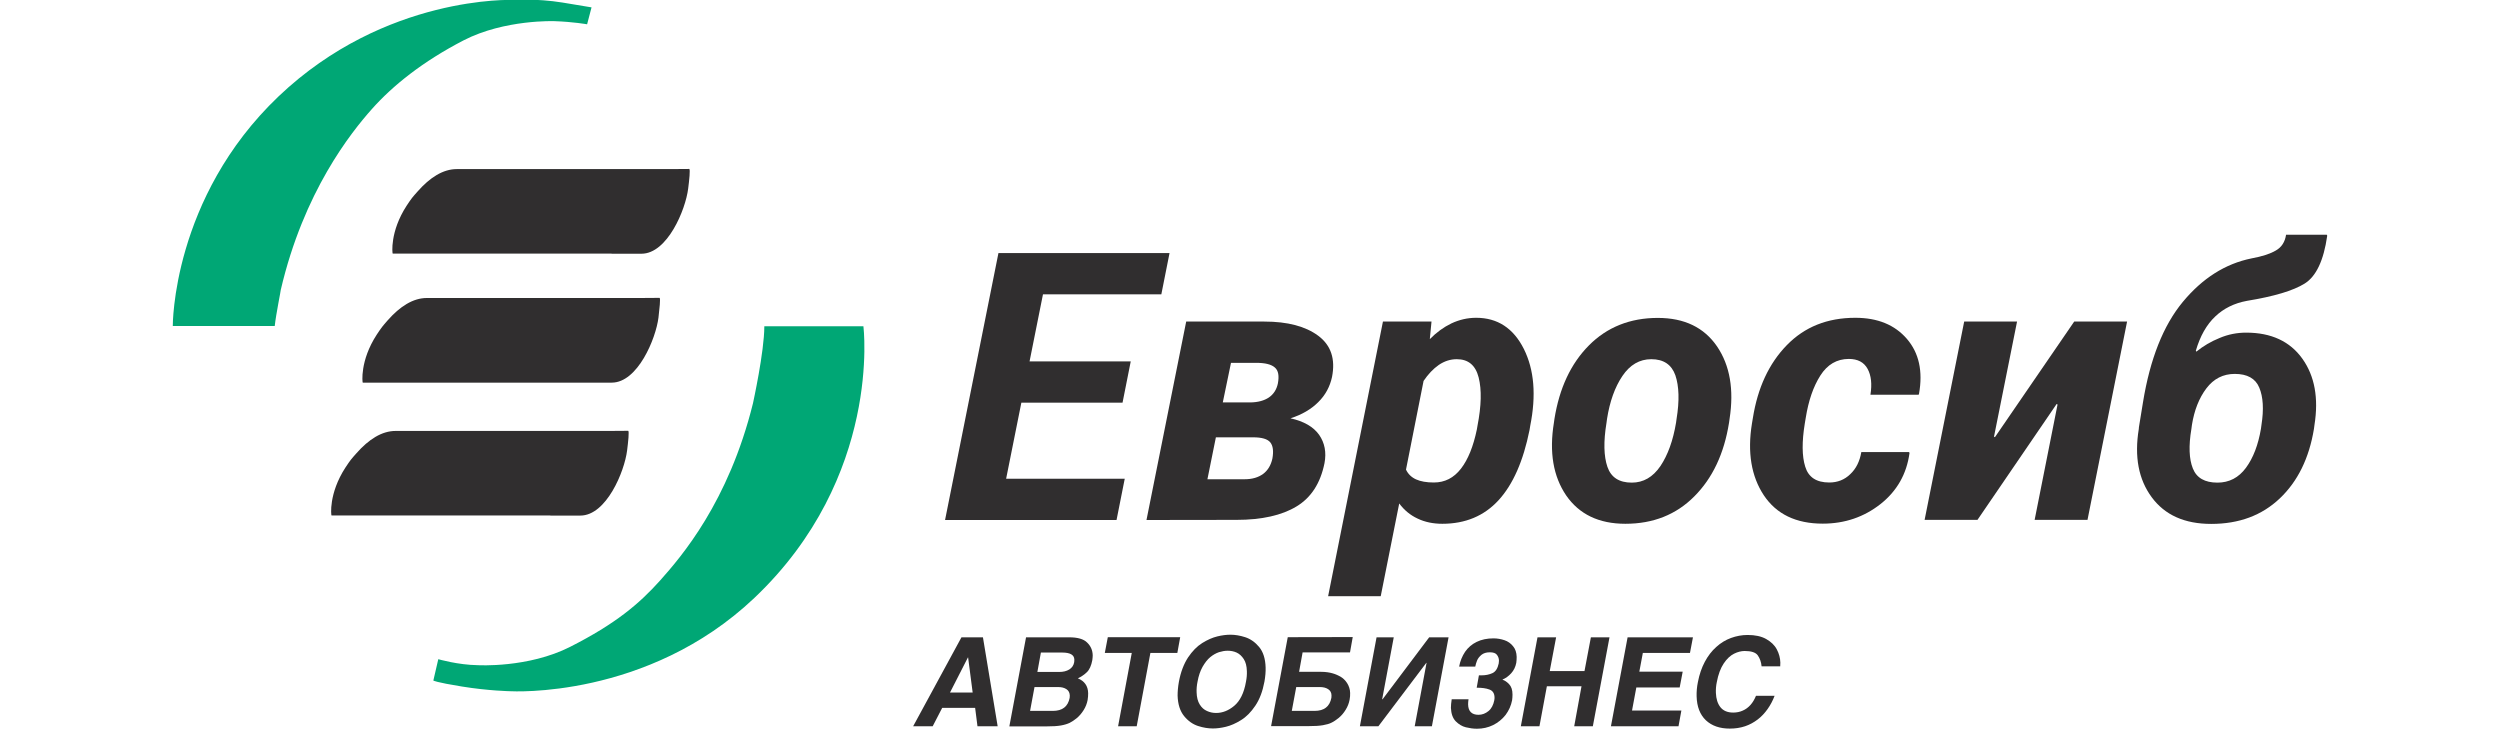 <svg width="295" height="86" viewBox="0 0 295 86" fill="none" xmlns="http://www.w3.org/2000/svg">
<g clip-path="url(#clip0_140_4972)">
<path fill-rule="evenodd" clip-rule="evenodd" d="M132.459 47.517H120.52L118.723 56.49H132.72L131.752 61.36H111.517L117.816 29.863H138.005L137.037 34.733H123.071L121.488 42.646H133.427L132.459 47.517Z" fill="#302E2F"/>
<path fill-rule="evenodd" clip-rule="evenodd" d="M144.289 47.486H147.561C148.453 47.471 149.175 47.271 149.728 46.902C150.281 46.518 150.634 45.98 150.788 45.258C150.957 44.352 150.849 43.722 150.435 43.368C150.02 42.999 149.298 42.815 148.237 42.815H145.257L144.289 47.486ZM143.474 51.604L142.476 56.551H146.87C147.761 56.551 148.483 56.336 149.052 55.921C149.605 55.506 149.974 54.892 150.143 54.108C150.296 53.248 150.22 52.602 149.897 52.203C149.574 51.803 148.898 51.604 147.869 51.604H143.474ZM135.285 61.36L139.971 37.945H149.19C151.925 37.945 154.045 38.498 155.551 39.619C157.057 40.741 157.595 42.354 157.18 44.474C156.934 45.627 156.396 46.626 155.551 47.455C154.721 48.285 153.63 48.93 152.278 49.361C153.861 49.714 154.983 50.359 155.659 51.312C156.319 52.264 156.534 53.386 156.289 54.661C155.812 57.012 154.721 58.718 152.985 59.762C151.264 60.807 148.898 61.345 145.917 61.345L135.285 61.36Z" fill="#302E2F"/>
<path fill-rule="evenodd" clip-rule="evenodd" d="M174.342 50.252C174.803 47.885 174.849 45.98 174.48 44.536C174.111 43.092 173.251 42.385 171.899 42.385C171.146 42.385 170.439 42.615 169.779 43.061C169.118 43.522 168.519 44.152 167.981 44.951L165.907 55.414C166.153 55.936 166.552 56.321 167.09 56.566C167.628 56.812 168.334 56.935 169.195 56.935C170.485 56.935 171.546 56.397 172.391 55.306C173.236 54.216 173.85 52.679 174.265 50.697L174.342 50.252ZM180.488 50.728C179.75 54.4 178.536 57.166 176.831 59.025C175.126 60.884 172.913 61.806 170.193 61.806C169.118 61.806 168.135 61.606 167.274 61.191C166.414 60.792 165.692 60.192 165.108 59.409L162.926 70.348H156.719L163.187 37.944H168.918L168.718 40.019C169.502 39.22 170.347 38.605 171.269 38.16C172.191 37.729 173.159 37.499 174.188 37.499C176.708 37.499 178.583 38.728 179.812 41.171C181.041 43.629 181.287 46.656 180.565 50.252L180.488 50.728Z" fill="#302E2F"/>
<path fill-rule="evenodd" clip-rule="evenodd" d="M189.568 49.883C189.2 52.111 189.246 53.847 189.676 55.091C190.106 56.336 191.059 56.95 192.549 56.95C193.917 56.95 195.038 56.305 195.929 54.999C196.805 53.693 197.42 51.988 197.773 49.883L197.834 49.437C198.188 47.271 198.126 45.565 197.696 44.29C197.251 43.03 196.313 42.385 194.854 42.385C193.471 42.385 192.334 43.045 191.443 44.367C190.552 45.688 189.952 47.378 189.63 49.422L189.568 49.883ZM183.423 49.437C184.006 45.796 185.358 42.907 187.494 40.756C189.63 38.605 192.349 37.514 195.622 37.514C198.756 37.514 201.076 38.636 202.613 40.879C204.134 43.122 204.626 45.98 204.088 49.437L204.026 49.883C203.443 53.539 202.075 56.428 199.924 58.579C197.788 60.73 195.069 61.806 191.796 61.806C188.662 61.806 186.342 60.684 184.805 58.456C183.284 56.213 182.793 53.37 183.361 49.883L183.423 49.437Z" fill="#302E2F"/>
<path fill-rule="evenodd" clip-rule="evenodd" d="M215.857 56.935C216.825 56.935 217.655 56.612 218.331 55.952C219.022 55.306 219.452 54.431 219.637 53.34H225.275L225.321 53.463C224.983 55.936 223.846 57.934 221.911 59.47C219.959 61.007 217.685 61.79 215.089 61.79C211.924 61.79 209.619 60.669 208.129 58.441C206.654 56.213 206.177 53.386 206.73 49.975L206.838 49.33C207.406 45.765 208.728 42.907 210.833 40.741C212.938 38.574 215.626 37.499 218.93 37.499C221.557 37.499 223.585 38.329 225.014 39.988C226.443 41.647 226.919 43.814 226.443 46.472L226.397 46.579H220.712C220.912 45.319 220.804 44.305 220.374 43.522C219.944 42.738 219.206 42.354 218.162 42.354C216.748 42.354 215.626 43.015 214.797 44.321C213.967 45.627 213.399 47.286 213.076 49.314L212.968 49.96C212.615 52.126 212.63 53.831 213.014 55.061C213.399 56.321 214.336 56.935 215.857 56.935Z" fill="#302E2F"/>
<path fill-rule="evenodd" clip-rule="evenodd" d="M244.757 37.945H250.995L246.325 61.345H240.087L242.791 47.732L242.683 47.67L233.342 61.345H227.104L231.774 37.945H238.012L235.293 51.527L235.4 51.588L244.757 37.945Z" fill="#302E2F"/>
<path fill-rule="evenodd" clip-rule="evenodd" d="M263.702 44.121C262.335 44.121 261.213 44.69 260.353 45.827C259.492 46.964 258.924 48.408 258.647 50.144L258.586 50.605C258.248 52.602 258.309 54.169 258.755 55.276C259.2 56.397 260.168 56.95 261.659 56.95C263.042 56.95 264.163 56.367 265.024 55.199C265.884 54.031 266.468 52.495 266.79 50.605L266.852 50.144C267.144 48.285 267.052 46.825 266.591 45.734C266.145 44.659 265.177 44.121 263.702 44.121ZM265.054 39.251C268.004 39.251 270.217 40.28 271.676 42.323C273.136 44.367 273.612 46.979 273.105 50.159L273.044 50.62C272.475 54.062 271.139 56.797 269.018 58.81C266.898 60.822 264.209 61.821 260.921 61.821C257.787 61.821 255.451 60.776 253.9 58.671C252.348 56.566 251.841 53.893 252.378 50.62L252.394 50.405L252.87 47.486C253.7 42.37 255.267 38.406 257.572 35.624C259.892 32.828 262.581 31.123 265.669 30.493C266.929 30.262 267.881 29.955 268.557 29.555C269.233 29.171 269.633 28.541 269.756 27.696H274.565L274.611 27.819C274.196 30.738 273.305 32.613 271.953 33.458C270.601 34.303 268.327 34.979 265.131 35.502C263.641 35.778 262.396 36.393 261.398 37.345C260.383 38.298 259.615 39.65 259.108 41.386L259.17 41.494C259.984 40.833 260.89 40.295 261.92 39.88C262.934 39.45 263.979 39.251 265.054 39.251Z" fill="#302E2F"/>
<path fill-rule="evenodd" clip-rule="evenodd" d="M32.419 38.467H20.389C20.389 38.467 20.281 23.363 32.88 11.364C45.479 -0.621 60.536 -0.006 60.536 -0.006C60.536 -0.006 63.24 -0.206 66.375 0.301C69.494 0.808 69.801 0.87 69.801 0.87L69.279 2.867C69.279 2.867 67.665 2.575 65.438 2.498C65.438 2.498 59.553 2.268 54.713 4.757C49.873 7.261 46.34 10.104 43.881 12.87C41.423 15.635 35.83 22.611 33.126 34.226C33.157 34.226 32.573 37.038 32.419 38.467Z" fill="#00A775"/>
<path fill-rule="evenodd" clip-rule="evenodd" d="M90.191 38.498H101.883C101.883 38.498 104.111 56.244 89.007 70.564C76.378 82.533 60.23 81.565 60.23 81.565C60.23 81.565 57.633 81.519 54.514 81.011C51.38 80.504 51.134 80.305 51.134 80.305L51.718 77.785C51.718 77.785 54.038 78.461 56.389 78.492C56.389 78.492 62.319 78.845 67.282 76.325C72.644 73.606 75.441 71.24 77.914 68.474C80.373 65.708 85.965 59.271 88.854 47.578C88.854 47.563 90.191 41.509 90.191 38.498Z" fill="#00A775"/>
<path fill-rule="evenodd" clip-rule="evenodd" d="M72.168 29.924H46.34C46.294 29.924 45.986 27.343 47.984 24.27C48.583 23.364 48.66 23.287 49.275 22.595C50.734 20.936 52.286 19.953 53.899 19.953H79.066C79.066 19.953 80.664 19.937 81.325 19.937C81.479 19.937 81.325 21.305 81.202 22.273C80.895 24.731 78.759 29.94 75.686 29.94H72.168V29.924Z" fill="#302E2F"/>
<path fill-rule="evenodd" clip-rule="evenodd" d="M68.633 45.151H42.806C42.76 45.151 42.452 42.569 44.45 39.496C45.049 38.59 45.126 38.513 45.74 37.806C47.2 36.147 48.752 35.164 50.365 35.164H75.548C75.548 35.164 77.13 35.148 77.822 35.148C77.975 35.148 77.806 36.516 77.699 37.484C77.391 39.942 75.256 45.151 72.183 45.151H68.633Z" fill="#302E2F"/>
<path fill-rule="evenodd" clip-rule="evenodd" d="M64.946 60.822H39.118C39.072 60.822 38.765 58.241 40.762 55.168C41.361 54.262 41.438 54.185 42.053 53.493C43.512 51.834 45.064 50.851 46.678 50.851H71.86C71.86 50.851 73.443 50.835 74.119 50.835C74.272 50.835 74.119 52.203 73.996 53.171C73.689 55.629 71.553 60.838 68.48 60.838H64.946V60.822Z" fill="#302E2F"/>
<path d="M111.178 83.531L110.057 85.698H107.752L113.452 75.204H115.987L117.724 85.698H115.342L115.066 83.531H111.178ZM114.22 77.57L112.1 81.718H114.774L114.236 77.57H114.22Z" fill="#302E2F"/>
<path d="M119.106 85.698L121.073 75.204H126.174C127.157 75.204 127.864 75.403 128.279 75.818C128.709 76.233 128.924 76.725 128.94 77.324C128.94 77.478 128.924 77.662 128.894 77.892C128.771 78.553 128.556 79.029 128.248 79.321C127.941 79.613 127.588 79.859 127.188 80.044C127.972 80.366 128.387 80.95 128.402 81.795C128.402 82.056 128.387 82.317 128.341 82.594C128.264 83.009 128.11 83.408 127.88 83.777C127.649 84.146 127.373 84.484 127.035 84.76C126.758 84.991 126.481 85.16 126.22 85.298C125.959 85.421 125.621 85.529 125.191 85.606C124.761 85.682 124.207 85.713 123.516 85.713H119.106V85.698ZM122.072 81.073L121.549 83.885H124.238C125.36 83.885 126.021 83.378 126.22 82.348C126.236 82.21 126.236 82.118 126.236 82.072C126.22 81.734 126.097 81.488 125.836 81.319C125.575 81.15 125.252 81.073 124.868 81.073H122.072ZM122.825 77.001L122.41 79.291H124.991C125.452 79.291 125.851 79.198 126.174 78.999C126.497 78.799 126.697 78.507 126.758 78.123C126.773 77.985 126.773 77.892 126.773 77.831C126.758 77.278 126.282 77.001 125.344 77.001H122.825Z" fill="#302E2F"/>
<path d="M135.746 77.047L134.132 85.698H131.935L133.549 77.047H130.368L130.722 75.188H139.264L138.926 77.047H135.746Z" fill="#302E2F"/>
<path d="M139.111 80.443C139.326 79.291 139.695 78.338 140.186 77.585C140.693 76.832 141.246 76.264 141.861 75.88C142.476 75.496 143.075 75.234 143.643 75.096C144.212 74.958 144.719 74.896 145.18 74.896C145.733 74.896 146.317 74.989 146.931 75.188C147.546 75.388 148.099 75.772 148.575 76.341C149.052 76.909 149.313 77.724 149.343 78.753C149.359 79.26 149.313 79.813 149.205 80.428C148.99 81.58 148.637 82.517 148.13 83.27C147.623 84.023 147.07 84.591 146.44 84.975C145.825 85.36 145.226 85.621 144.657 85.759C144.089 85.897 143.582 85.959 143.121 85.959C142.568 85.959 141.984 85.867 141.369 85.667C140.755 85.467 140.202 85.083 139.725 84.499C139.249 83.915 138.988 83.116 138.957 82.072C138.957 81.595 139.003 81.042 139.111 80.443ZM141.308 80.443C141.216 80.889 141.185 81.303 141.2 81.688C141.216 82.287 141.339 82.763 141.569 83.132C141.799 83.501 142.076 83.746 142.429 83.9C142.767 84.054 143.121 84.13 143.505 84.13C144.242 84.13 144.965 83.854 145.641 83.285C146.317 82.717 146.793 81.78 147.023 80.458C147.116 79.997 147.146 79.583 147.131 79.198C147.116 78.599 146.993 78.123 146.762 77.769C146.532 77.416 146.255 77.155 145.917 77.001C145.579 76.848 145.226 76.786 144.857 76.786C144.534 76.786 144.196 76.848 143.843 76.955C143.49 77.078 143.152 77.263 142.814 77.539C142.476 77.816 142.184 78.2 141.907 78.676C141.63 79.168 141.431 79.752 141.308 80.443Z" fill="#302E2F"/>
<path d="M163.141 82.517L168.642 75.204H170.931L168.964 85.698H166.936L168.334 78.215H168.304L162.65 85.698H160.468L162.434 75.204H164.463L163.095 82.517H163.141Z" fill="#302E2F"/>
<path d="M174.25 81.15L174.511 79.69H174.834C175.31 79.69 175.741 79.598 176.109 79.429C176.478 79.26 176.724 78.876 176.847 78.292C176.862 78.169 176.878 78.062 176.878 77.969C176.878 77.693 176.785 77.463 176.632 77.263C176.478 77.063 176.201 76.971 175.802 76.971C175.372 76.971 175.049 77.078 174.803 77.278C174.557 77.493 174.388 77.708 174.296 77.939C174.204 78.169 174.127 78.415 174.081 78.661H172.176C172.299 78 172.545 77.416 172.883 76.909C173.236 76.402 173.682 76.018 174.25 75.742C174.819 75.465 175.479 75.327 176.232 75.327C176.678 75.327 177.108 75.404 177.523 75.542C177.938 75.68 178.276 75.926 178.537 76.249C178.813 76.571 178.952 77.001 178.967 77.509C178.967 77.77 178.952 78 178.921 78.215C178.829 78.692 178.629 79.106 178.322 79.445C178.015 79.782 177.676 80.028 177.308 80.182V80.213C177.554 80.29 177.815 80.459 178.076 80.735C178.337 81.012 178.475 81.411 178.475 81.949C178.475 82.195 178.46 82.41 178.429 82.625C178.306 83.27 178.045 83.839 177.661 84.361C177.262 84.868 176.77 85.268 176.186 85.56C175.587 85.852 174.957 85.99 174.281 85.99C173.851 85.99 173.421 85.928 172.975 85.821C172.529 85.713 172.13 85.467 171.776 85.114C171.423 84.745 171.239 84.223 171.208 83.531C171.208 83.255 171.239 82.917 171.3 82.517H173.298L173.282 82.533C173.251 82.748 173.236 82.948 173.236 83.117C173.251 83.931 173.666 84.346 174.465 84.346C174.896 84.346 175.295 84.192 175.648 83.9C176.002 83.608 176.217 83.178 176.324 82.64C176.355 82.502 176.355 82.394 176.355 82.272C176.34 81.811 176.14 81.503 175.756 81.365C175.356 81.211 174.865 81.15 174.25 81.15Z" fill="#302E2F"/>
<path d="M186.618 80.981H182.531L181.655 85.698H179.458L181.425 75.204H183.622L182.869 79.183H186.971L187.724 75.204H189.921L187.955 85.698H185.757L186.618 80.981Z" fill="#302E2F"/>
<path d="M199.771 75.188L199.417 77.047H193.855L193.44 79.26H198.557L198.203 81.119H193.087L192.58 83.839H198.403L198.065 85.698H190.091L192.057 75.204H199.771V75.188Z" fill="#302E2F"/>
<path d="M210.065 78.63H207.868C207.822 78.123 207.668 77.693 207.422 77.339C207.177 76.986 206.654 76.817 205.871 76.817C205.471 76.817 205.041 76.924 204.611 77.14C204.181 77.355 203.766 77.739 203.397 78.292C203.028 78.845 202.752 79.583 202.583 80.489C202.49 80.919 202.46 81.35 202.475 81.764C202.506 82.471 202.675 83.024 203.013 83.454C203.351 83.869 203.842 84.084 204.519 84.084C204.918 84.084 205.302 84.008 205.64 83.854C205.994 83.7 206.285 83.485 206.562 83.178C206.823 82.886 207.038 82.517 207.207 82.102H209.404C209.189 82.671 208.913 83.193 208.575 83.67C208.237 84.146 207.853 84.561 207.407 84.899C206.962 85.237 206.47 85.513 205.917 85.698C205.364 85.882 204.764 85.974 204.119 85.974C202.936 85.974 201.999 85.652 201.292 84.991C200.601 84.33 200.232 83.393 200.201 82.164C200.186 81.626 200.232 81.058 200.355 80.474C200.524 79.583 200.8 78.784 201.169 78.092C201.538 77.401 201.983 76.817 202.521 76.341C203.044 75.864 203.627 75.511 204.257 75.281C204.887 75.05 205.548 74.927 206.224 74.927C207.1 74.927 207.837 75.081 208.406 75.403C208.974 75.726 209.404 76.126 209.666 76.633C209.927 77.124 210.065 77.647 210.081 78.184C210.081 78.292 210.081 78.43 210.065 78.63Z" fill="#302E2F"/>
<path d="M151.956 75.188L149.989 85.682H154.43C155.121 85.682 155.674 85.652 156.104 85.575C156.535 85.498 156.873 85.406 157.134 85.267C157.395 85.145 157.656 84.96 157.948 84.73C158.286 84.453 158.563 84.13 158.793 83.746C159.024 83.378 159.177 82.978 159.254 82.563C159.3 82.302 159.331 82.041 159.316 81.764C159.3 80.919 158.778 80.182 158.148 79.828C157.672 79.567 156.98 79.275 155.874 79.275H153.293L153.707 76.986H159.3L159.623 75.173C157.134 75.188 151.956 75.188 151.956 75.188ZM155.751 81.073C156.135 81.073 156.458 81.15 156.719 81.319C156.98 81.488 157.118 81.734 157.118 82.072C157.118 82.118 157.118 82.21 157.103 82.348C156.903 83.378 156.243 83.885 155.121 83.885H152.432L152.955 81.073H155.751Z" fill="#302E2F"/>
</g>
<defs>
<clipPath id="clip0_140_4972">
<rect width="295" height="86" fill="white"/>
</clipPath>
</defs>
</svg>
